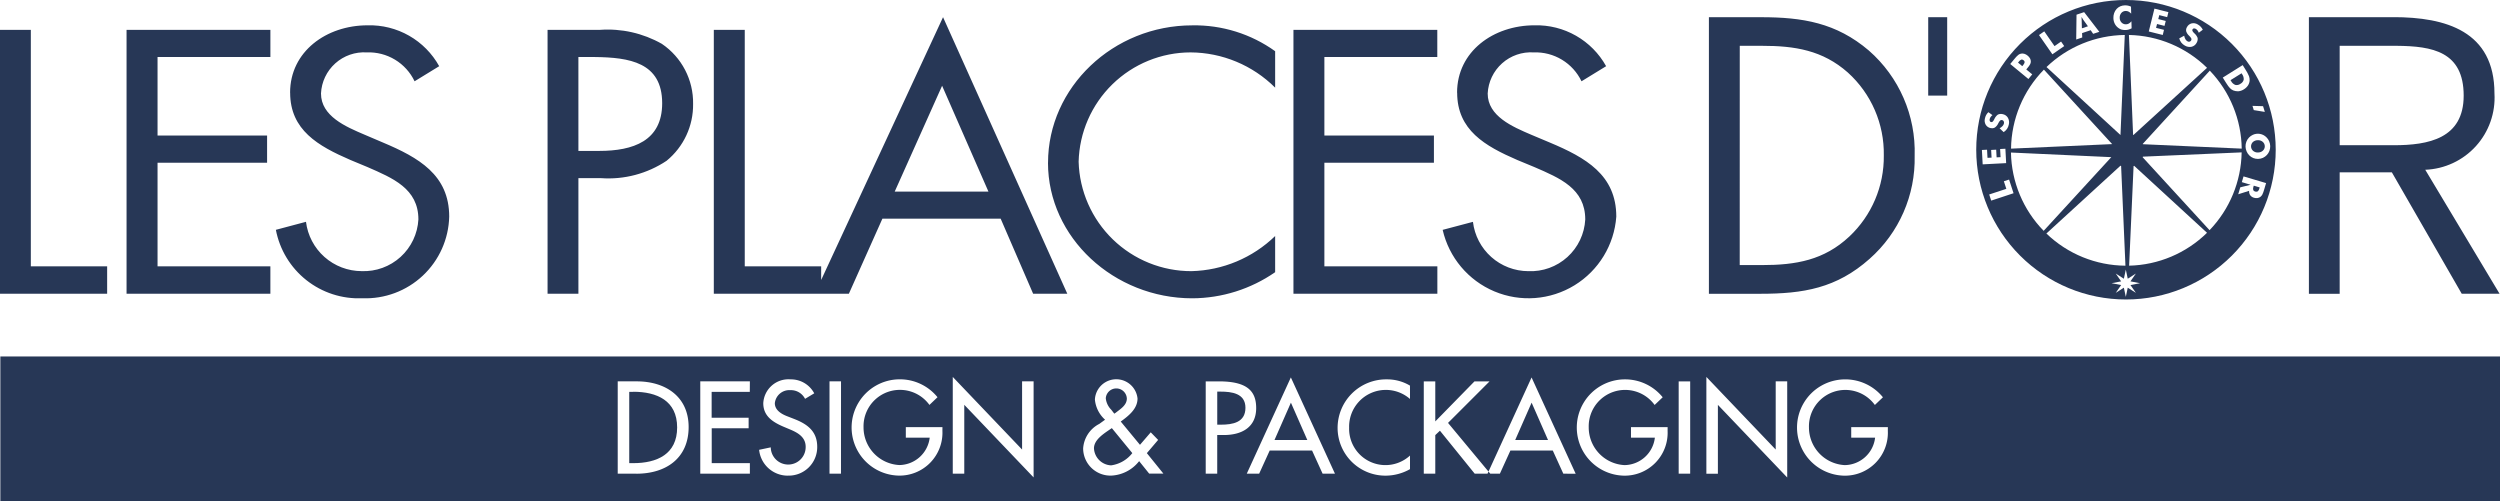 <svg xmlns="http://www.w3.org/2000/svg" xmlns:xlink="http://www.w3.org/1999/xlink" id="Groupe_3154" data-name="Groupe 3154" width="203.114" height="40.719" viewBox="0 0 203.114 40.719"><defs><clipPath id="clip-path"><path id="Trac&#xE9;_22034" data-name="Trac&#xE9; 22034" d="M0,2.713v21.44H8.705V21.922h-6.2V2.713Zm10.282,0v21.44H21.967V21.922H12.8V13.508h8.9V11.3H12.8V4.919h9.168V2.713Zm36.71,2.206h1.321c2.8.031,5.486.42,5.486,3.755,0,3.068-2.357,3.873-5.119,3.873H46.993ZM44.487,2.713v21.44h2.506V14.759h1.825a8.5,8.5,0,0,0,5.34-1.411A5.865,5.865,0,0,0,56.311,8.73a5.78,5.78,0,0,0-2.538-4.882,8.918,8.918,0,0,0-5.056-1.135Zm60.6,0v21.44h11.692V21.922H107.6V13.508h8.9V11.3h-8.9V4.919h9.174V2.713Zm-81.514,5.1c0,3.039,2.269,4.333,4.9,5.471l1.376.572c2.061.9,4.144,1.754,4.144,4.258a4.446,4.446,0,0,1-4.619,4.2,4.566,4.566,0,0,1-4.514-4.007l-2.447.651a6.85,6.85,0,0,0,7.02,5.56,6.8,6.8,0,0,0,7.063-6.633c0-3.395-2.488-4.8-5.4-6.026l-1.479-.631c-1.525-.648-3.538-1.505-3.538-3.347A3.508,3.508,0,0,1,29.8,4.543,4.124,4.124,0,0,1,33.683,6.89l2-1.226A6.447,6.447,0,0,0,29.86,2.343c-3.337,0-6.291,2.125-6.291,5.471m61.576,5.695c0,6.09,5.37,11.013,11.72,11.013A11.9,11.9,0,0,0,103.6,22.4V19.463A10.125,10.125,0,0,1,96.8,22.316a9.151,9.151,0,0,1-9.166-8.893,9.109,9.109,0,0,1,9.093-8.88A9.812,9.812,0,0,1,103.6,7.407V4.446a11.212,11.212,0,0,0-6.732-2.1c-6.431,0-11.72,5.036-11.72,11.165m33.24-5.695c0,3.039,2.26,4.333,4.89,5.471l1.382.572c2.081.9,4.135,1.754,4.135,4.258a4.441,4.441,0,0,1-4.632,4.2,4.544,4.544,0,0,1-4.493-4.007l-2.46.651a7.153,7.153,0,0,0,14.107-1.073c0-3.395-2.491-4.8-5.414-6.026l-1.5-.631c-1.516-.648-3.535-1.505-3.535-3.347a3.519,3.519,0,0,1,3.741-3.341,4.137,4.137,0,0,1,3.882,2.347l2-1.226a6.465,6.465,0,0,0-5.818-3.322c-3.342,0-6.292,2.125-6.292,5.471m22.967-3.805h1.812c2.653,0,4.92.355,6.973,2.174a8.865,8.865,0,0,1,2.918,6.737,8.879,8.879,0,0,1-2.8,6.583c-2.057,1.928-4.354,2.321-7.094,2.321h-1.812Zm-2.507-2.326V24.154h4.179c3.5,0,6.188-.452,8.874-2.837a10.834,10.834,0,0,0,3.663-8.371,10.9,10.9,0,0,0-3.721-8.554c-2.654-2.26-5.392-2.708-8.764-2.708Zm51.247,2.326h4.633c2.894.024,5.442.46,5.442,4.049,0,3.49-2.859,4.028-5.688,4.028h-4.386Zm-2.5-2.326V24.154h2.5V14.288h4.24l5.678,9.865h3.074l-6.039-10.074a5.858,5.858,0,0,0,5.623-6.2c0-5.065-3.958-6.2-8.216-6.2ZM76.542,7.253l3.765,8.6H72.691ZM66.716,23.034V21.922H60.508V2.713H57.994v21.44H68.966l2.725-6.1H81.3l2.639,6.1h2.776L76.618,1.682ZM156.658,8.055H158.2V1.681h-1.541Z" transform="translate(0 -1.681)" fill="#273756"></path></clipPath><clipPath id="clip-path-2"><path id="Trac&#xE9;_22035" data-name="Trac&#xE9; 22035" d="M218.4,7.733l.047.075a.66.66,0,0,0,.343.313.505.505,0,0,0,.415-.092.514.514,0,0,0,.266-.333.657.657,0,0,0-.128-.447l-.046-.074Z" transform="translate(-218.405 -7.175)" fill="#273756"></path></clipPath><clipPath id="clip-path-3"><path id="Trac&#xE9;_22036" data-name="Trac&#xE9; 22036" d="M197.859,5.834a.465.465,0,0,0-.2.165l-.067.08.346.288L198,6.29a.486.486,0,0,0,.129-.235.2.2,0,0,0-.088-.169.219.219,0,0,0-.137-.058.139.139,0,0,0-.041.006" transform="translate(-197.588 -5.828)" fill="#273756"></path></clipPath><clipPath id="clip-path-4"><path id="Trac&#xE9;_22037" data-name="Trac&#xE9; 22037" d="M203.815,1.731c0,.02,0,.042,0,.067l.007.126.019.658.491-.164-.385-.535L203.9,1.8l-.09-.144c0,.027,0,.051.006.072" transform="translate(-203.809 -1.659)" fill="#273756"></path></clipPath><clipPath id="clip-path-5"><path id="Trac&#xE9;_22038" data-name="Trac&#xE9; 22038" d="M220.957,13.728a.587.587,0,0,0-.4.149.487.487,0,0,0,.021.718.573.573,0,0,0,.4.131.631.631,0,0,0,.219-.04.533.533,0,0,0,.178-.113.477.477,0,0,0-.017-.713.57.57,0,0,0-.383-.133h-.022" transform="translate(-220.409 -13.728)" fill="#273756"></path></clipPath><clipPath id="clip-path-6"><path id="Trac&#xE9;_22039" data-name="Trac&#xE9; 22039" d="M220.636,18.273a.428.428,0,0,0-.016.253.213.213,0,0,0,.151.125.253.253,0,0,0,.217-.011.383.383,0,0,0,.127-.217l.03-.1-.48-.144Z" transform="translate(-220.608 -18.181)" fill="#273756"></path></clipPath><clipPath id="clip-path-7"><path id="Trac&#xE9;_22040" data-name="Trac&#xE9; 22040" d="M205.654,21.9l.157.746.661-.422-.441.635.781.15-.781.149.441.635-.661-.421-.157.746-.158-.746-.66.421.439-.635-.778-.149.778-.15-.439-.635.661.422Zm-11.1-6.1,1.392-.457-.2-.615.423-.139.364,1.11-1.815.6Zm20.4-.581.842-.207-.717-.214.139-.467,1.832.544-.155.522a2.233,2.233,0,0,1-.154.42.6.6,0,0,1-.157.18.519.519,0,0,1-.238.093.641.641,0,0,1-.271-.021.575.575,0,0,1-.314-.207.545.545,0,0,1-.088-.359l-.886.28Zm-8.669-1.728.047-.019,5.92,5.441a9.34,9.34,0,0,1-6.329,2.672ZM199.2,18.973l6.021-5.511.051.024.352,8.1a9.346,9.346,0,0,1-6.424-2.615m-2.877-6.578,8.152.375-5.495,5.986a9.339,9.339,0,0,1-2.657-6.361m10.7.383.02-.049,8.022-.347a9.342,9.342,0,0,1-2.608,6.322Zm-11.545-.007-.036-.663.428-.022.062,1.169-1.908.1-.062-1.169.418-.022.036.661.331-.017-.034-.624.409-.022.035.624Zm20.543.076a.959.959,0,0,1-.327-.212,1.016,1.016,0,0,1-.226-.331,1.038,1.038,0,0,1-.022-.782,1.041,1.041,0,0,1,.209-.337,1.007,1.007,0,0,1,.319-.229.98.98,0,0,1,1.1.195,1,1,0,0,1,.225.324,1.052,1.052,0,0,1,.022.787,1.014,1.014,0,0,1-.526.564.991.991,0,0,1-.384.086h-.031a.974.974,0,0,1-.358-.066m-21.35-2.436a.587.587,0,0,1-.4-.275.667.667,0,0,1-.067-.5,1.056,1.056,0,0,1,.1-.284.978.978,0,0,1,.183-.235l.332.239a.7.7,0,0,0-.149.153.479.479,0,0,0-.078.173.244.244,0,0,0,.012.16.138.138,0,0,0,.1.08.145.145,0,0,0,.122-.025.531.531,0,0,0,.124-.178l.012-.022a.97.97,0,0,1,.274-.369.485.485,0,0,1,.186-.064.636.636,0,0,1,.222.011.629.629,0,0,1,.433.3.747.747,0,0,1,.068.559.93.93,0,0,1-.143.341.991.991,0,0,1-.276.263l-.327-.312a.945.945,0,0,0,.24-.183.441.441,0,0,0,.112-.206.253.253,0,0,0-.018-.178.176.176,0,0,0-.124-.1.179.179,0,0,0-.153.025.752.752,0,0,0-.163.235.839.839,0,0,1-.277.345.412.412,0,0,1-.219.059.629.629,0,0,1-.131-.015M216.05,8.946l-.105-.344.86.025.143.465Zm-9.01,2.771a.218.218,0,0,1-.011-.024l5.449-5.953a9.344,9.344,0,0,1,2.593,6.335ZM199,5.657l5.545,6.051,0,0-8.216.368A9.344,9.344,0,0,1,199,5.657m15.4,1.7a.924.924,0,0,1-.284-.195,1.793,1.793,0,0,1-.146-.175c-.053-.074-.114-.163-.18-.271l-.047-.075-.211-.338L215.15,5.29l.212.339a3.342,3.342,0,0,1,.3.558.938.938,0,0,1,.052.348.838.838,0,0,1-.129.4,1.053,1.053,0,0,1-.334.321,1.017,1.017,0,0,1-.431.158.947.947,0,0,1-.1,0,.852.852,0,0,1-.327-.066M196.264,5.2l.347-.419a2.091,2.091,0,0,1,.312-.324.5.5,0,0,1,.222-.1.561.561,0,0,1,.271.017.748.748,0,0,1,.26.144.8.8,0,0,1,.2.234.529.529,0,0,1,.061.261.485.485,0,0,1-.053.2,1.517,1.517,0,0,1-.2.288l-.057.069-.06.072.485.4-.312.377Zm9.982,5.761-.34-8.12a9.347,9.347,0,0,1,6.348,2.67l-5.982,5.458-.026-.008M199.21,5.447a9.345,9.345,0,0,1,6.36-2.606l-.35,8.128Zm-.61-2.6.428-.3.834,1.2.532-.37.255.368-.96.666Zm12.23.535a.179.179,0,0,0,.13-.09.187.187,0,0,0,.021-.154.766.766,0,0,0-.175-.225.847.847,0,0,1-.246-.368.463.463,0,0,1,.064-.346A.586.586,0,0,1,211,1.9a.663.663,0,0,1,.5.086,1.021,1.021,0,0,1,.238.184.942.942,0,0,1,.17.246l-.327.244a.7.7,0,0,0-.1-.189.472.472,0,0,0-.142-.125.249.249,0,0,0-.154-.037.147.147,0,0,0-.119.2.519.519,0,0,0,.132.172l.017.017a.993.993,0,0,1,.27.373.487.487,0,0,1,0,.2.6.6,0,0,1-.077.208A.633.633,0,0,1,211,3.8a.761.761,0,0,1-.556-.1.967.967,0,0,1-.282-.239,1,1,0,0,1-.167-.342l.4-.218a.922.922,0,0,0,.1.284.471.471,0,0,0,.163.168.272.272,0,0,0,.136.04.322.322,0,0,0,.041,0m-9.186-2.2.619-.207,1.234,1.6L203,2.748l-.2-.294-.7.235.014.356-.49.165Zm5.871,1.364L207.979.7l1.135.285-.1.407-.642-.163-.081.321.607.153-.1.4-.607-.152-.079.313.644.161-.1.417Zm-2.169-.14a.788.788,0,0,1-.243-.106.967.967,0,0,1-.336-.352,1.06,1.06,0,0,1-.127-.489,1.1,1.1,0,0,1,.059-.4A.994.994,0,0,1,204.9.732a.891.891,0,0,1,.3-.217,1,1,0,0,1,.377-.081,1.132,1.132,0,0,1,.251.022,1.188,1.188,0,0,1,.247.083l.016.57a.748.748,0,0,0-.218-.168.482.482,0,0,0-.229-.05.464.464,0,0,0-.358.165.569.569,0,0,0-.128.4.537.537,0,0,0,.152.377.47.47,0,0,0,.365.142.489.489,0,0,0,.225-.061.794.794,0,0,0,.21-.184l.016.572a1.346,1.346,0,0,1-.244.1c-.038.01-.078.019-.119.026a1.266,1.266,0,0,1-.127.012H205.6a1.037,1.037,0,0,1-.256-.029M205.667,0a12.166,12.166,0,1,0,12.166,12.166A12.167,12.167,0,0,0,205.667,0Z" transform="translate(-193.501)" fill="#273756"></path></clipPath><clipPath id="clip-path-8"><rect id="Rectangle_11306" data-name="Rectangle 11306" width="203.114" height="40.719" fill="#273756"></rect></clipPath></defs><g id="Groupe_3067" data-name="Groupe 3067" transform="translate(0 1.395)"><g id="Groupe_3066" data-name="Groupe 3066" clip-path="url(#clip-path)"><rect id="Rectangle_11299" data-name="Rectangle 11299" width="203.085" height="22.84" transform="translate(0 0)" fill="#273756"></rect></g></g><g id="Groupe_3069" data-name="Groupe 3069" transform="translate(181.225 5.954)"><g id="Groupe_3068" data-name="Groupe 3068" clip-path="url(#clip-path-2)"><rect id="Rectangle_11300" data-name="Rectangle 11300" width="1.093" height="0.982" transform="translate(0 0)" fill="#273756"></rect></g></g><g id="Groupe_3071" data-name="Groupe 3071" transform="translate(163.951 4.836)"><g id="Groupe_3070" data-name="Groupe 3070" clip-path="url(#clip-path-3)"><rect id="Rectangle_11301" data-name="Rectangle 11301" width="0.543" height="0.539" transform="translate(0 0)" fill="#273756"></rect></g></g><g id="Groupe_3073" data-name="Groupe 3073" transform="translate(169.113 1.377)"><g id="Groupe_3072" data-name="Groupe 3072" clip-path="url(#clip-path-4)"><rect id="Rectangle_11302" data-name="Rectangle 11302" width="0.528" height="0.924" transform="translate(0 0)" fill="#273756"></rect></g></g><g id="Groupe_3075" data-name="Groupe 3075" transform="translate(182.887 11.391)"><g id="Groupe_3074" data-name="Groupe 3074" clip-path="url(#clip-path-5)"><rect id="Rectangle_11303" data-name="Rectangle 11303" width="1.129" height="1.004" transform="translate(-0.004 0)" fill="#273756"></rect></g></g><g id="Groupe_3077" data-name="Groupe 3077" transform="translate(183.052 15.086)"><g id="Groupe_3076" data-name="Groupe 3076" clip-path="url(#clip-path-6)"><rect id="Rectangle_11304" data-name="Rectangle 11304" width="0.546" height="0.499" transform="translate(-0.009 0)" fill="#273756"></rect></g></g><g id="Groupe_3079" data-name="Groupe 3079" transform="translate(160.56 0)"><g id="Groupe_3078" data-name="Groupe 3078" clip-path="url(#clip-path-7)"><rect id="Rectangle_11305" data-name="Rectangle 11305" width="24.332" height="24.332" transform="translate(0 0)" fill="#273756"></rect></g></g><g id="Groupe_3081" data-name="Groupe 3081" transform="translate(0 0)"><g id="Groupe_3080" data-name="Groupe 3080" clip-path="url(#clip-path-8)"><path id="Trac&#xE9;_22041" data-name="Trac&#xE9; 22041" d="M108.963,40.083l.119-.079c.378-.3.9-.607.9-1.154a.857.857,0,0,0-1.711-.02,1.538,1.538,0,0,0,.447.935Z" transform="translate(-18.431 -6.474)" fill="#273756"></path><path id="Trac&#xE9;_22042" data-name="Trac&#xE9; 22042" d="M148.359,42.46h2.667l-1.333-3.035Z" transform="translate(-25.256 -6.711)" fill="#273756"></path><path id="Trac&#xE9;_22043" data-name="Trac&#xE9; 22043" d="M124.791,42.46h2.667l-1.333-3.035Z" transform="translate(-21.244 -6.711)" fill="#273756"></path><path id="Trac&#xE9;_22044" data-name="Trac&#xE9; 22044" d="M108.478,41.979c-.518.358-1.363.866-1.363,1.582a1.458,1.458,0,0,0,1.393,1.383,2.638,2.638,0,0,0,1.722-.995l-1.662-2.03Z" transform="translate(-18.235 -7.136)" fill="#273756"></path><path id="Trac&#xE9;_22045" data-name="Trac&#xE9; 22045" d="M119.435,38.345h-.249v2.686h.3c.955,0,1.991-.179,1.991-1.372,0-1.175-1.114-1.314-2.04-1.314" transform="translate(-20.29 -6.528)" fill="#273756"></path><path id="Trac&#xE9;_22046" data-name="Trac&#xE9; 22046" d="M.035,46.66H203.12V34.9H.035Zm51.681-2.235H50.193v-7.5h1.552c2.3,0,4.21,1.214,4.21,3.712,0,2.557-1.871,3.791-4.24,3.791m9.209-6.647h-3.1v2.1h3.005v.856H57.83V43.57h3.1v.855h-4.03v-7.5h4.03ZM64,44.586a2.338,2.338,0,0,1-2.319-2.1l.946-.2a1.418,1.418,0,1,0,2.836-.041c0-.8-.647-1.153-1.294-1.423l-.518-.218c-.855-.368-1.632-.855-1.632-1.9a2.047,2.047,0,0,1,2.21-1.941,2.14,2.14,0,0,1,1.93,1.134l-.746.448a1.287,1.287,0,0,0-1.2-.706A1.184,1.184,0,0,0,62.958,38.7c0,.587.578.9,1.045,1.075l.537.209c1.065.417,1.861,1,1.861,2.258a2.313,2.313,0,0,1-2.4,2.34m4.331-.16H67.4v-7.5h.935Zm8.241-3.483a3.486,3.486,0,0,1-3.553,3.643,3.912,3.912,0,0,1,.1-7.823,3.931,3.931,0,0,1,3.055,1.454l-.656.626a2.959,2.959,0,0,0-5.354,1.821,3.064,3.064,0,0,0,2.917,3.064A2.52,2.52,0,0,0,75.541,41.5H73.6v-.855h2.976Zm7.409,3.791-5.633-5.9v5.593h-.935V36.565l5.632,5.9V36.922h.936Zm9.39-.309-.816-1.015a3.047,3.047,0,0,1-2.249,1.175,2.219,2.219,0,0,1-2.3-2.21,2.416,2.416,0,0,1,1.314-1.991l.467-.339a2.5,2.5,0,0,1-.826-1.642,1.737,1.737,0,0,1,3.463-.079c0,.845-.737,1.413-1.363,1.87l1.562,1.891.875-1.016.6.617-.916,1.075,1.343,1.662ZM98.9,41.281v3.145h-.935v-7.5h1.075c2.309,0,3.025.8,3.025,2.17,0,1.582-1.2,2.189-2.627,2.189Zm8.562,3.145-.856-1.88h-3.443l-.856,1.88H101.3l3.583-7.821,3.583,7.821Zm7.1-6.071a2.984,2.984,0,0,0-4.945,2.329,2.952,2.952,0,0,0,4.945,2.269v1.105a4.062,4.062,0,0,1-1.97.528,3.885,3.885,0,0,1-3.912-3.872,3.944,3.944,0,0,1,3.991-3.951,3.614,3.614,0,0,1,1.89.508Zm12.457,6.071-.856-1.88H122.72l-.855,1.88h-.78l-.145-.174-.08.174h-1.039l-2.826-3.493-.378.358v3.135h-.935v-7.5h.935v3.254l3.185-3.254h1.224L117.652,40.3l3.288,3.955,3.5-7.647,3.583,7.821Zm8.472-3.483a3.486,3.486,0,0,1-3.553,3.643,3.912,3.912,0,0,1,.1-7.823,3.931,3.931,0,0,1,3.055,1.454l-.656.626a2.959,2.959,0,0,0-5.354,1.821A3.064,3.064,0,0,0,132,43.729a2.519,2.519,0,0,0,2.457-2.229h-1.94v-.855h2.976Zm1.835,3.483h-.935v-7.5h.935Zm7.883.309-5.632-5.9v5.593h-.936V36.565l5.633,5.9V36.922h.935Zm8.175-3.791a3.486,3.486,0,0,1-3.553,3.643,3.912,3.912,0,0,1,.1-7.823,3.931,3.931,0,0,1,3.055,1.454l-.656.626a2.959,2.959,0,0,0-5.354,1.821,3.064,3.064,0,0,0,2.916,3.064,2.519,2.519,0,0,0,2.458-2.229h-1.94v-.855h2.976Z" transform="translate(-0.006 -5.941)" fill="#273756"></path><path id="Trac&#xE9;_22047" data-name="Trac&#xE9; 22047" d="M61.94,38.369h-.329v5.792h.329c1.911,0,3.563-.716,3.563-2.9s-1.652-2.9-3.563-2.9" transform="translate(-10.488 -6.532)" fill="#273756"></path></g></g></svg>